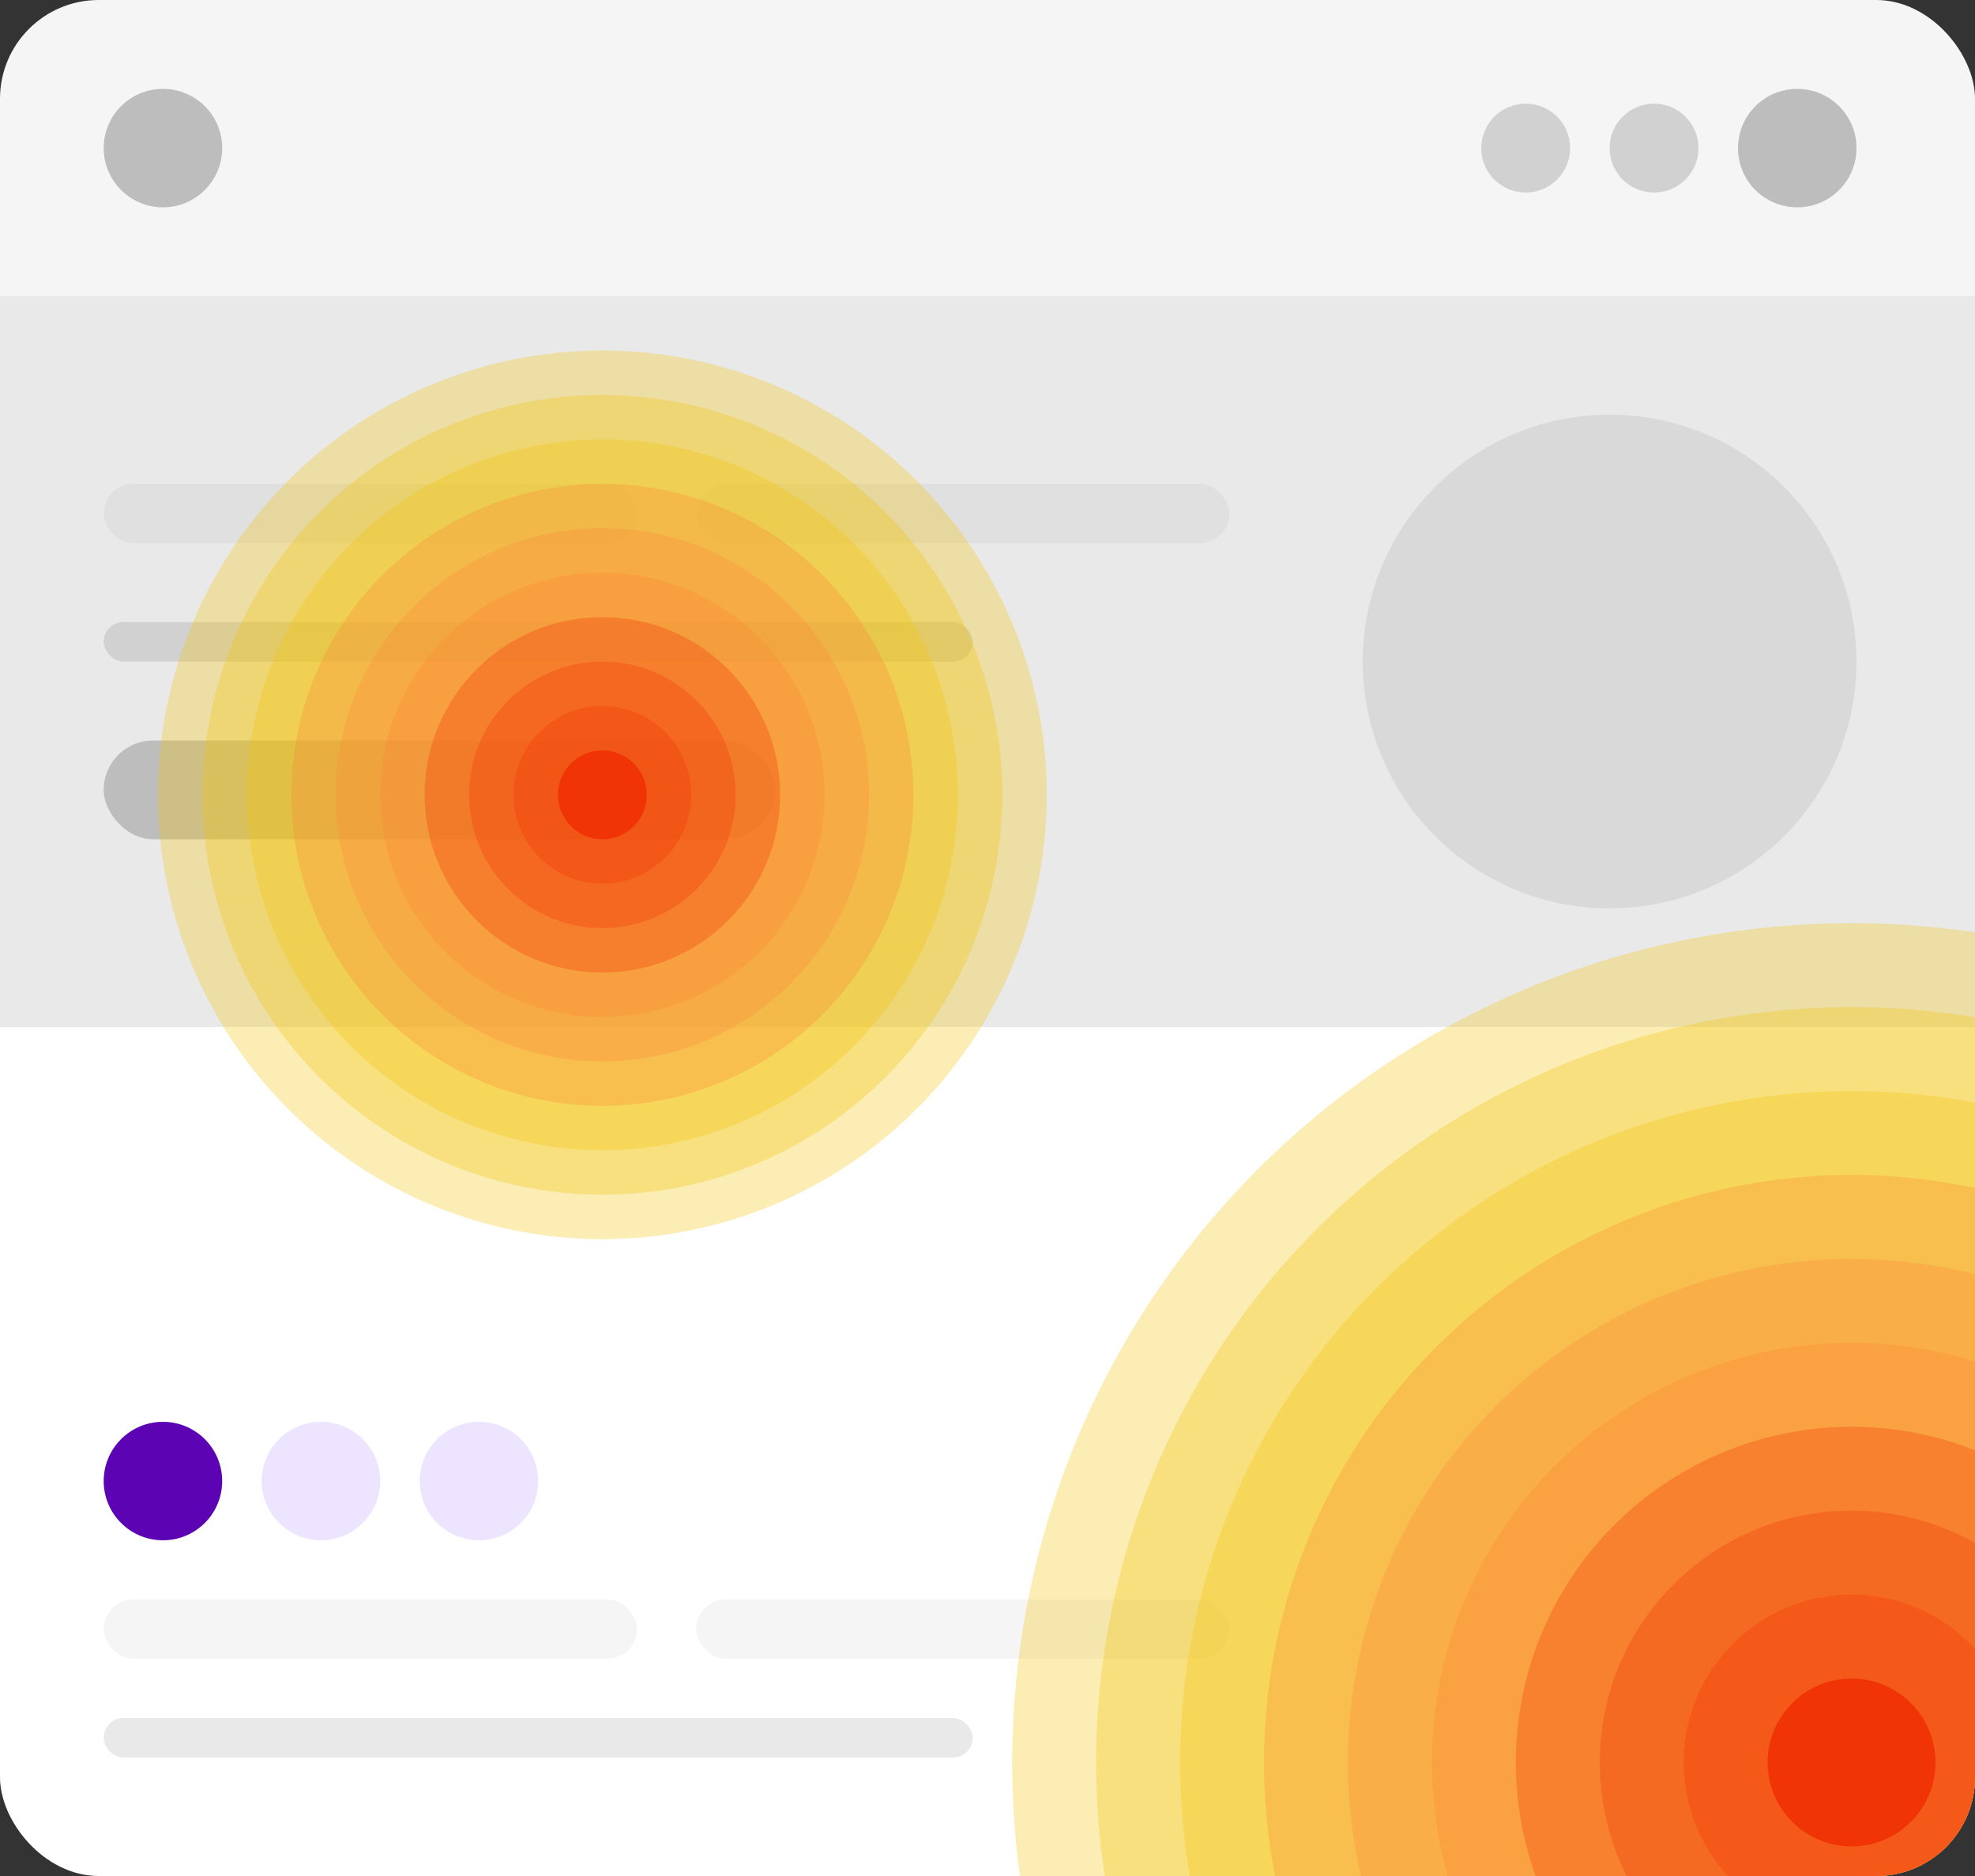 <?xml version="1.0" encoding="UTF-8"?>
<svg xmlns="http://www.w3.org/2000/svg" width="800" height="760" viewBox="0 0 800 760" fill="none">
  <rect x="0" y="0" width="800" height="760" fill="#333333" stroke="none"/>
  <g clip-path="url(#clip0_43_268)">
    <g clip-path="url(#clip1_43_268)">
      <rect width="800" height="120" fill="#F5F5F5"></rect>
      <path d="M66 84C79.255 84 90 73.255 90 60C90 46.745 79.255 36 66 36C52.745 36 42 46.745 42 60C42 73.255 52.745 84 66 84Z" fill="#BDBDBD"></path>
      <path d="M618 78C627.941 78 636 69.941 636 60C636 50.059 627.941 42 618 42C608.059 42 600 50.059 600 60C600 69.941 608.059 78 618 78Z" fill="#D1D1D1"></path>
      <path d="M670 78C679.941 78 688 69.941 688 60C688 50.059 679.941 42 670 42C660.059 42 652 50.059 652 60C652 69.941 660.059 78 670 78Z" fill="#D1D1D1"></path>
      <path d="M728 84C741.255 84 752 73.255 752 60C752 46.745 741.255 36 728 36C714.745 36 704 46.745 704 60C704 73.255 714.745 84 728 84Z" fill="#BDBDBD"></path>
      <rect width="800" height="296" transform="translate(0 120)" fill="#E9E9E9"></rect>
      <circle cx="652" cy="268" r="100" fill="#D9D9D9"></circle>
      <rect x="42" y="196" width="216" height="24" rx="12" fill="#E0E0E0"></rect>
      <rect x="282" y="196" width="216" height="24" rx="12" fill="#E0E0E0"></rect>
      <rect x="42" y="252" width="352" height="16" rx="8" fill="#D1D1D1"></rect>
      <rect x="42" y="300" width="272" height="40" rx="20" fill="#BDBDBD"></rect>
      <rect width="800" height="344" transform="translate(0 416)" fill="white"></rect>
      <circle cx="66" cy="600" r="24" fill="#5C04B4"></circle>
      <circle cx="130" cy="600" r="24" fill="#EDE5FF"></circle>
      <circle cx="194" cy="600" r="24" fill="#EDE5FF"></circle>
      <rect x="42" y="648" width="216" height="24" rx="12" fill="#F5F5F5"></rect>
      <rect x="282" y="648" width="216" height="24" rx="12" fill="#F5F5F5"></rect>
      <rect x="42" y="696" width="352" height="16" rx="8" fill="#E9E9E9"></rect>
    </g>
    <ellipse opacity="0.3" cx="244" cy="322" rx="180" ry="180" fill="#F0C105"></ellipse>
    <ellipse opacity="0.3" cx="244" cy="322" rx="162" ry="162" fill="#F0C105"></ellipse>
    <ellipse opacity="0.3" cx="244" cy="322" rx="144" ry="144" fill="#F0C105"></ellipse>
    <ellipse opacity="0.3" cx="244" cy="322" rx="126" ry="126" fill="#FB8537"></ellipse>
    <circle opacity="0.3" cx="244" cy="322" r="108" fill="#FB8537"></circle>
    <ellipse opacity="0.3" cx="244" cy="322" rx="90" ry="90" fill="#FB8537"></ellipse>
    <ellipse opacity="0.3" cx="244" cy="322" rx="72" ry="72" fill="#F03405"></ellipse>
    <circle opacity="0.3" cx="244" cy="322" r="54" fill="#F03405"></circle>
    <ellipse opacity="0.3" cx="244" cy="322" rx="36" ry="36" fill="#F03405"></ellipse>
    <ellipse cx="244" cy="322" rx="18" ry="18" fill="#F03405"></ellipse>
    <ellipse opacity="0.3" cx="750" cy="714" rx="340" ry="340" fill="#F0C105"></ellipse>
    <ellipse opacity="0.3" cx="750" cy="714" rx="306" ry="306" fill="#F0C105"></ellipse>
    <ellipse opacity="0.3" cx="750" cy="714" rx="272" ry="272" fill="#F0C105"></ellipse>
    <ellipse opacity="0.3" cx="750" cy="714" rx="238" ry="238" fill="#FB8537"></ellipse>
    <circle opacity="0.3" cx="750" cy="714" r="204" fill="#FB8537"></circle>
    <ellipse opacity="0.3" cx="750" cy="714" rx="170" ry="170" fill="#FB8537"></ellipse>
    <ellipse opacity="0.3" cx="750" cy="714" rx="136" ry="136" fill="#F03405"></ellipse>
    <circle opacity="0.3" cx="750" cy="714" r="102" fill="#F03405"></circle>
    <ellipse opacity="0.3" cx="750" cy="714" rx="68" ry="68" fill="#F03405"></ellipse>
    <ellipse cx="750" cy="714" rx="34" ry="34" fill="#F03405"></ellipse>
  </g>
  <defs>
    <clipPath id="clip0_43_268">
      <rect width="800" height="760" rx="40" fill="white"></rect>
    </clipPath>
    <clipPath id="clip1_43_268">
      <rect width="800" height="760" rx="40" fill="white"></rect>
    </clipPath>
  </defs>
</svg>

